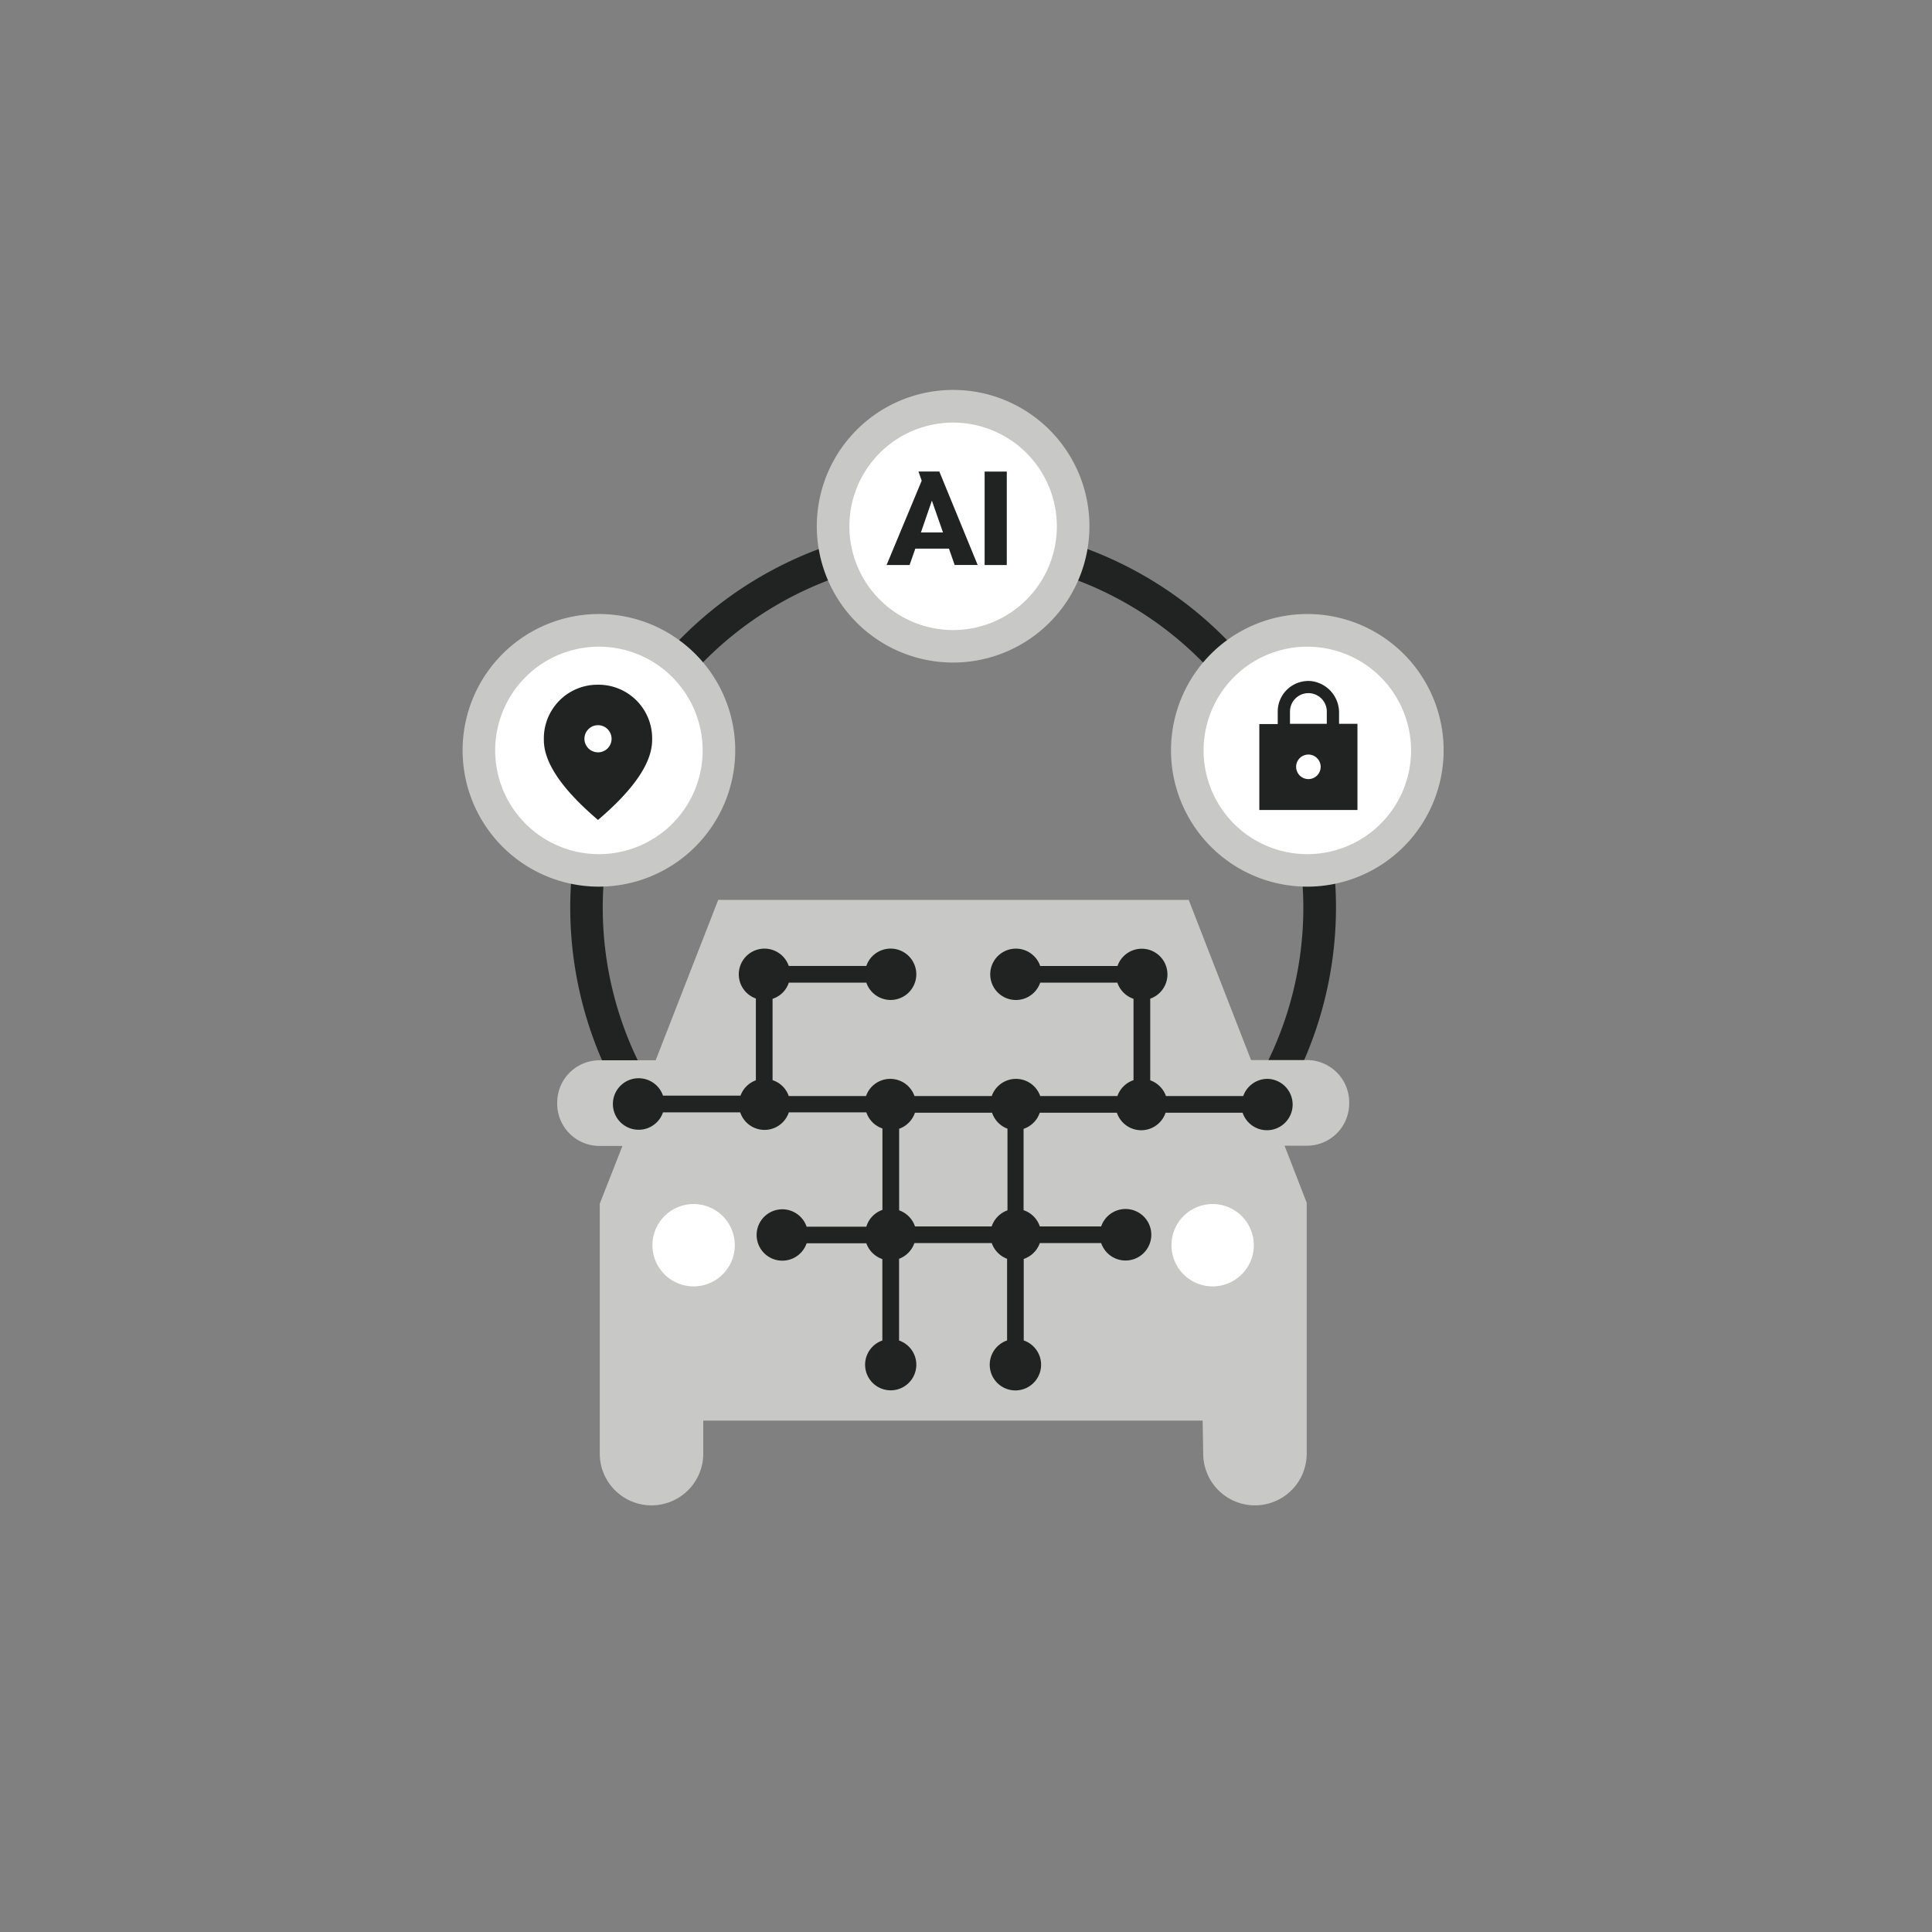 <svg id="Layer_1" data-name="Layer 1" xmlns="http://www.w3.org/2000/svg" viewBox="0 0 252 252"><rect x="0" y="0" width="252" height="252" fill="#808080" stroke="none"/><defs><style>.cls-1{fill:#212322;}.cls-2{fill:#fff;}.cls-3,.cls-4{fill:#c8c9c7;}.cls-4{fill-rule:evenodd;}</style></defs><title>Marvell</title><path class="cls-1" d="M124.32,168.32a49.94,49.94,0,1,1,49.94-49.93A50,50,0,0,1,124.32,168.32Zm0-95.62A45.69,45.69,0,1,0,170,118.39,45.74,45.74,0,0,0,124.32,72.7Z"/><circle class="cls-2" cx="124.32" cy="68.65" r="15.65"/><path class="cls-3" d="M124.32,86.42A17.78,17.78,0,1,1,142.1,68.65,17.79,17.79,0,0,1,124.32,86.42Zm0-31.3a13.53,13.53,0,1,0,13.53,13.53A13.54,13.54,0,0,0,124.32,55.12Z"/><circle class="cls-2" cx="78.12" cy="97.88" r="15.65"/><path class="cls-3" d="M78.12,115.65A17.78,17.78,0,1,1,95.9,97.88,17.79,17.79,0,0,1,78.12,115.65Zm0-31.3A13.53,13.53,0,1,0,91.65,97.88,13.54,13.54,0,0,0,78.12,84.35Z"/><circle class="cls-2" cx="170.52" cy="97.88" r="15.65"/><path class="cls-3" d="M170.52,115.65A17.78,17.78,0,1,1,188.3,97.88,17.79,17.79,0,0,1,170.52,115.65Zm0-31.3a13.53,13.53,0,1,0,13.53,13.53A13.54,13.54,0,0,0,170.52,84.35Z"/><path class="cls-1" d="M177.06,94.41h-2.4V93a4.13,4.13,0,0,0-3.61-4.16,4,4,0,0,0-4.39,4v1.6h-2.4v11.21h12.8Zm-6.4,7.21a1.6,1.6,0,1,1,1.6-1.6A1.6,1.6,0,0,1,170.66,101.62Zm-2.4-7.21v-1.6a2.4,2.4,0,0,1,4.8,0v1.6Z"/><path class="cls-1" d="M78,98.13a1.77,1.77,0,1,1,1.77-1.76A1.76,1.76,0,0,1,78,98.13Zm0-8.82a7,7,0,0,0-7.06,7.23q0,4.39,7.06,10.41,7.05-6,7.06-10.41A7,7,0,0,0,78,89.31Z"/><path class="cls-1" d="M123.78,71.56h-4.39l-.75,2.14h-3l4.58-11-.42-1.2h2.72l5,12.19h-3Zm-3.66-2.11H123l-1.45-4.15Z"/><path class="cls-1" d="M131.32,61.51V73.7h-2.89V61.51Z"/><path class="cls-4" d="M170.45,138.27h-7.27l-8.13-20.89-61.37,0-8.16,20.92H78.19a5.51,5.51,0,0,0-5.51,5.51v.15a5.51,5.51,0,0,0,5.51,5.51h3L78.23,157v32.6h0v0a6.75,6.75,0,0,0,13.5,0v0h0l0-4.3h65.14l.07,4.3h0v0a6.75,6.75,0,0,0,13.5,0v0h0V156.88l-2.89-7.44h2.92a5.51,5.51,0,0,0,5.51-5.51v-.15A5.51,5.51,0,0,0,170.45,138.27Z"/><path class="cls-2" d="M95.84,162.42a5.37,5.37,0,1,1-5.37-5.37A5.36,5.36,0,0,1,95.84,162.42Zm62.33-5.37a5.37,5.37,0,1,0,5.37,5.37A5.37,5.37,0,0,0,158.17,157.05Z"/><path class="cls-1" d="M165.32,140.72a3.36,3.36,0,0,0-3.16,2.24H152.08a3.36,3.36,0,0,0-2.05-2.05V130.26a3.35,3.35,0,1,0-4.27-4.26H135.68a3.35,3.35,0,1,0,0,2.17h10.06a3.38,3.38,0,0,0,2.11,2.11v10.61a3.37,3.37,0,0,0-2.1,2.07H135.68a3.35,3.35,0,0,0-6.32,0H119.28a3.35,3.35,0,0,0-6.32,0H102.88a3.32,3.32,0,0,0-2.11-2.07V130.28a3.3,3.3,0,0,0,2.12-2.11H113a3.35,3.35,0,1,0,0-2.18H102.88a3.35,3.35,0,1,0-4.29,4.25v10.67a3.34,3.34,0,0,0-2,2H86.48a3.36,3.36,0,1,0,0,2.18H96.55a3.34,3.34,0,0,0,6.34,0H113a3.35,3.35,0,0,0,2.1,2.1v10.62A3.34,3.34,0,0,0,113,160h-7.79a3.35,3.35,0,1,0,0,2.17H113a3.39,3.39,0,0,0,2.09,2.06v10.62a3.34,3.34,0,1,0,2.18,0V164.19a3.38,3.38,0,0,0,2-2.05h10.09a3.37,3.37,0,0,0,2,2.05v10.65a3.35,3.35,0,1,0,2.17,0V164.21a3.37,3.37,0,0,0,2.1-2.07h8a3.36,3.36,0,1,0,0-2.17h-8a3.36,3.36,0,0,0-2.12-2.12V147.24a3.34,3.34,0,0,0,2.11-2.1h10.06a3.35,3.35,0,0,0,6.35,0h10.05a3.35,3.35,0,1,0,3.17-4.42Zm-33.91,6.5v10.65a3.36,3.36,0,0,0-2.06,2.1h-10a3.37,3.37,0,0,0-2.07-2.1V147.23a3.36,3.36,0,0,0,2.06-2.09h10.06A3.35,3.35,0,0,0,131.41,147.22Z"/></svg>
